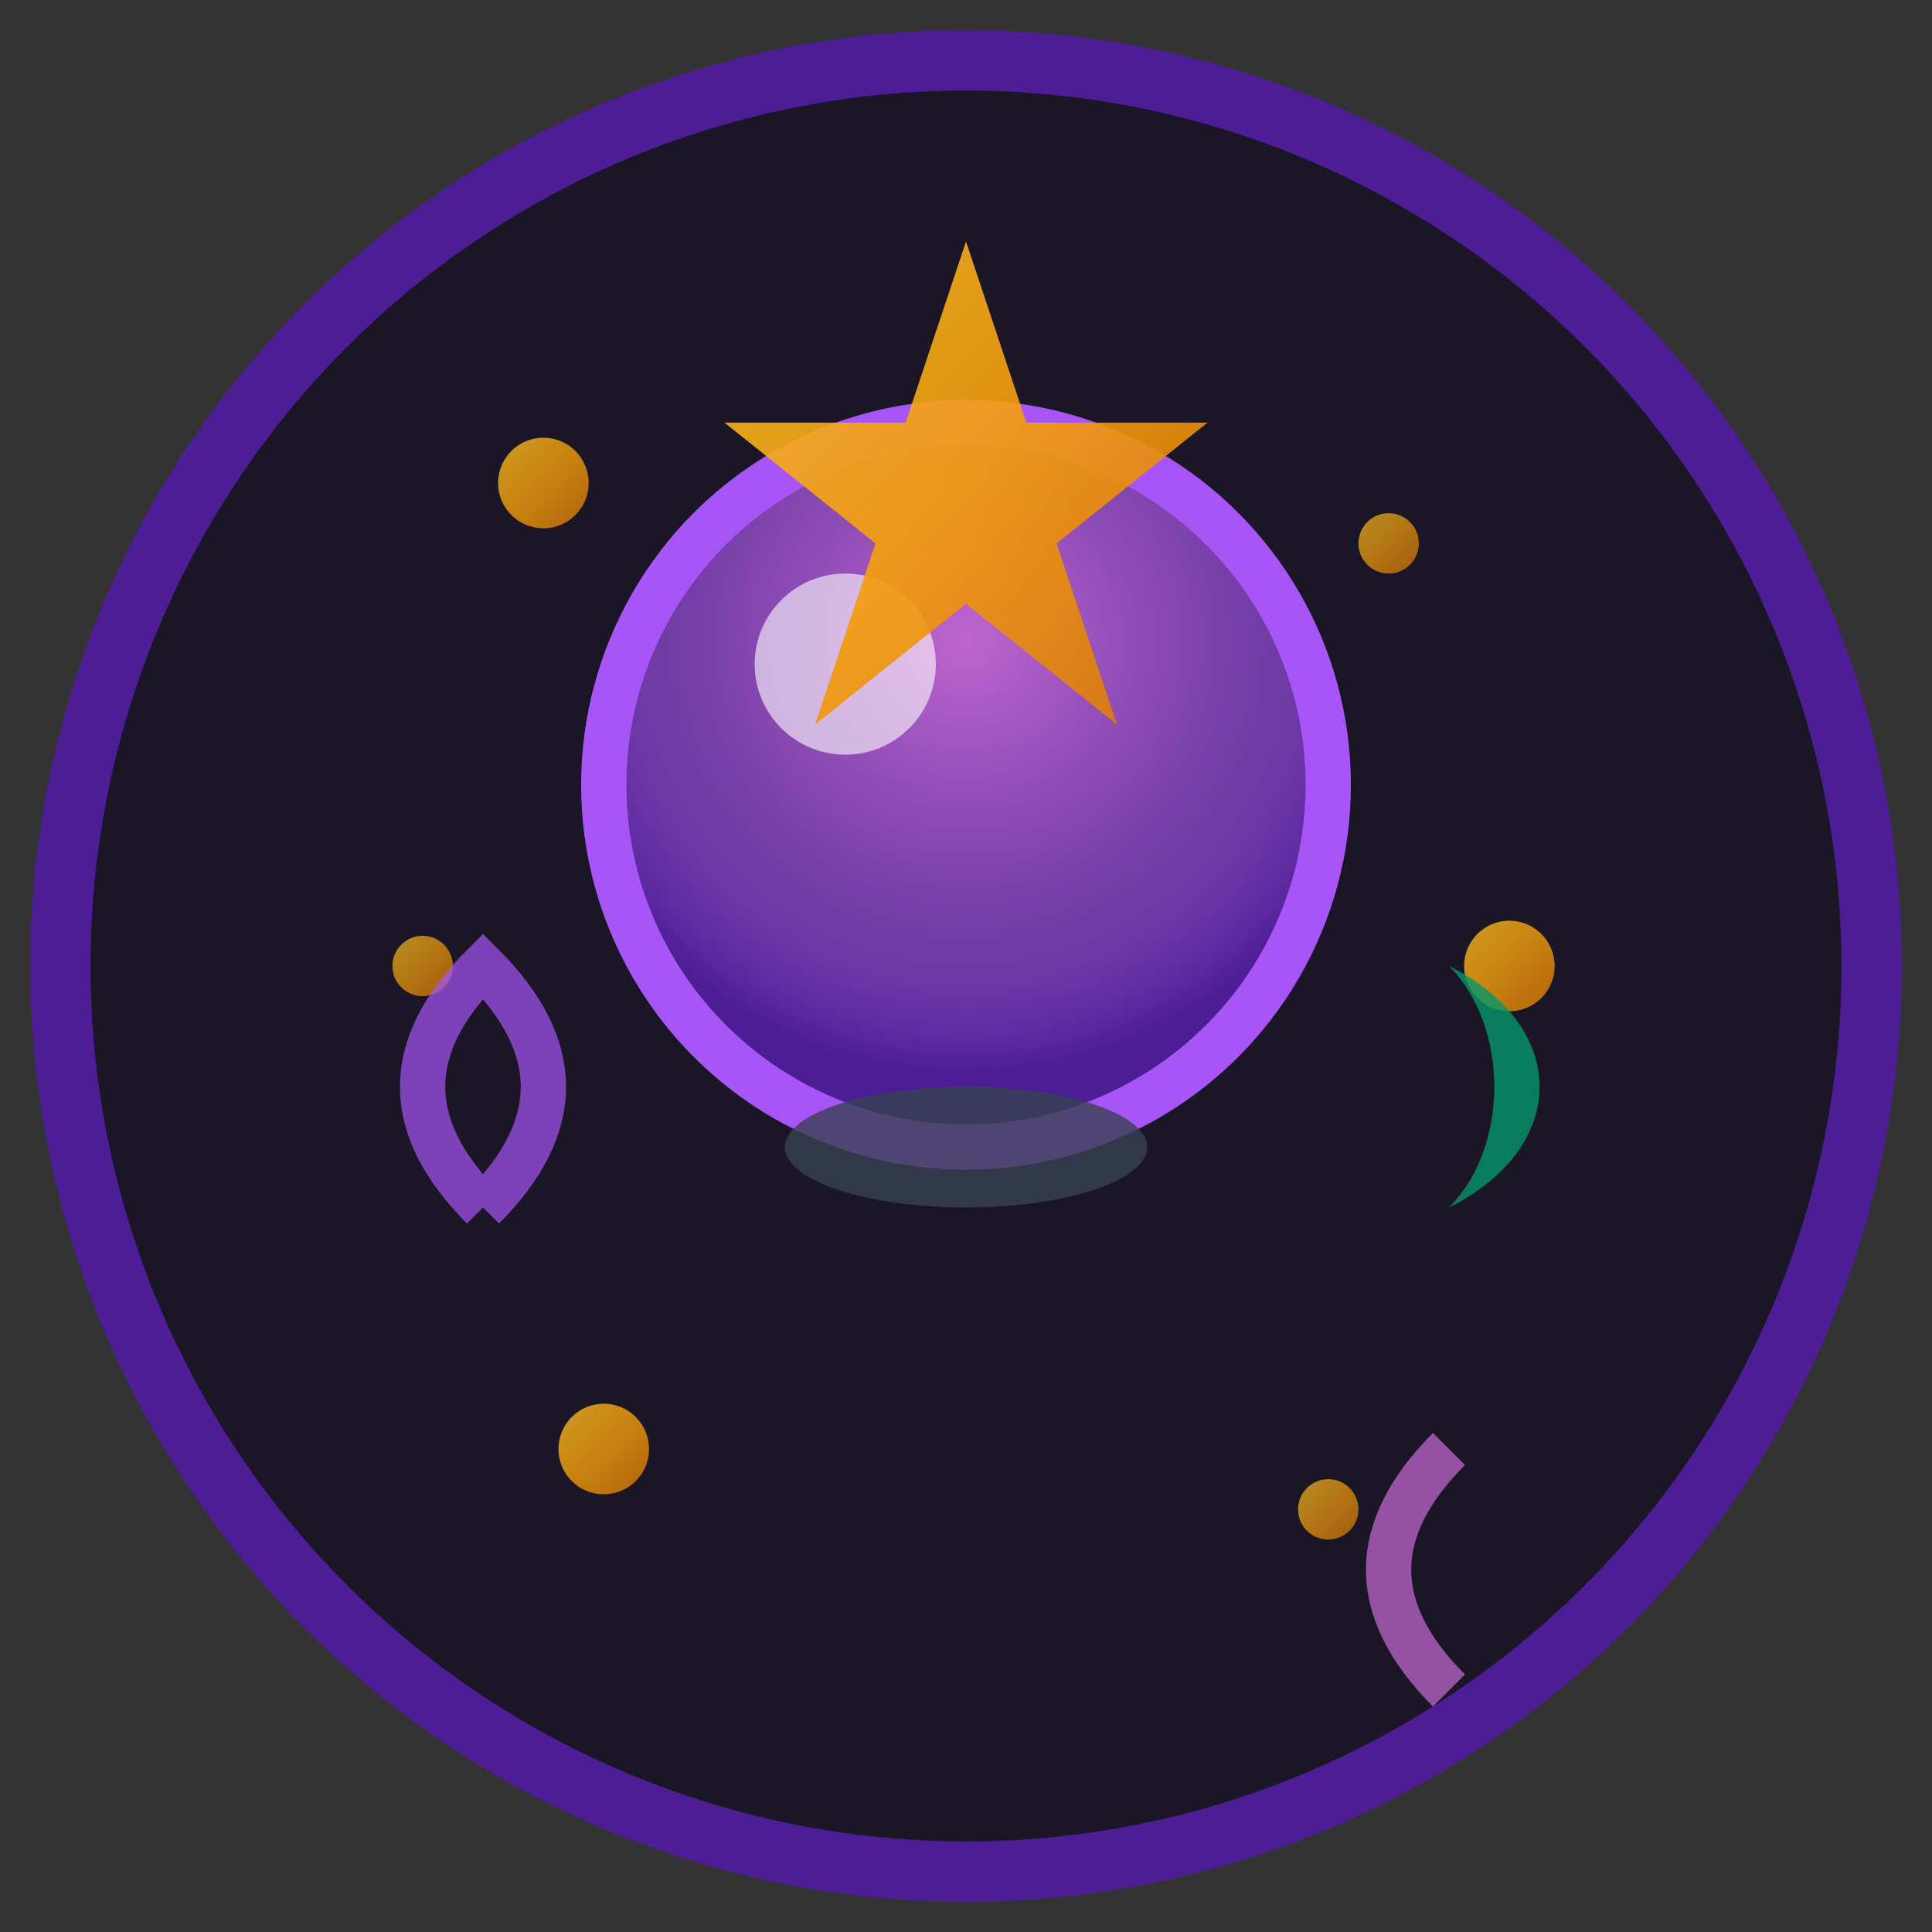 <svg xmlns="http://www.w3.org/2000/svg" width="64" height="64" viewBox="0 0 64 64">
  <rect x="0" y="0" width="64" height="64" fill="#333333" stroke="none"/>
  <defs>
    <radialGradient id="crystalBall" cx="50%" cy="30%" r="60%">
      <stop offset="0%" style="stop-color:#e879f9;stop-opacity:0.8" />
      <stop offset="70%" style="stop-color:#a855f7;stop-opacity:0.6" />
      <stop offset="100%" style="stop-color:#4c1d95;stop-opacity:1" />
    </radialGradient>
    <linearGradient id="starGradient" x1="0%" y1="0%" x2="100%" y2="100%">
      <stop offset="0%" style="stop-color:#fbbf24;stop-opacity:1" />
      <stop offset="50%" style="stop-color:#f59e0b;stop-opacity:1" />
      <stop offset="100%" style="stop-color:#d97706;stop-opacity:1" />
    </linearGradient>
  </defs>
  
  <!-- Background circle -->
  <circle cx="32" cy="32" r="30" fill="#1a1625" stroke="#4c1d95" stroke-width="2"/>
  
  <!-- Crystal ball -->
  <circle cx="32" cy="26" r="12" fill="url(#crystalBall)" stroke="#a855f7" stroke-width="1.5"/>
  
  <!-- Crystal ball highlight -->
  <circle cx="28" cy="22" r="3" fill="#ffffff" opacity="0.6"/>
  
  <!-- Mystical stars -->
  <g fill="url(#starGradient)">
    <!-- Main star -->
    <path d="M32,8 L34,14 L40,14 L35,18 L37,24 L32,20 L27,24 L29,18 L24,14 L30,14 Z" opacity="0.9"/>
    
    <!-- Small stars -->
    <circle cx="18" cy="16" r="1.5" opacity="0.8"/>
    <circle cx="46" cy="18" r="1" opacity="0.7"/>
    <circle cx="50" cy="32" r="1.5" opacity="0.8"/>
    <circle cx="14" cy="32" r="1" opacity="0.7"/>
    <circle cx="20" cy="48" r="1.5" opacity="0.8"/>
    <circle cx="44" cy="50" r="1" opacity="0.7"/>
  </g>
  
  <!-- Crescent moon -->
  <path d="M48,40 C50,38 50,34 48,32 C52,34 52,38 48,40 Z" fill="#059669" opacity="0.8"/>
  
  <!-- Mystical swirls -->
  <path d="M16,40 Q20,36 16,32 Q12,36 16,40" stroke="#a855f7" stroke-width="1.5" fill="none" opacity="0.7"/>
  <path d="M48,48 Q44,52 48,56" stroke="#e879f9" stroke-width="1.5" fill="none" opacity="0.6"/>
  
  <!-- Base for crystal ball -->
  <ellipse cx="32" cy="38" rx="6" ry="2" fill="#374151" opacity="0.8"/>
</svg>